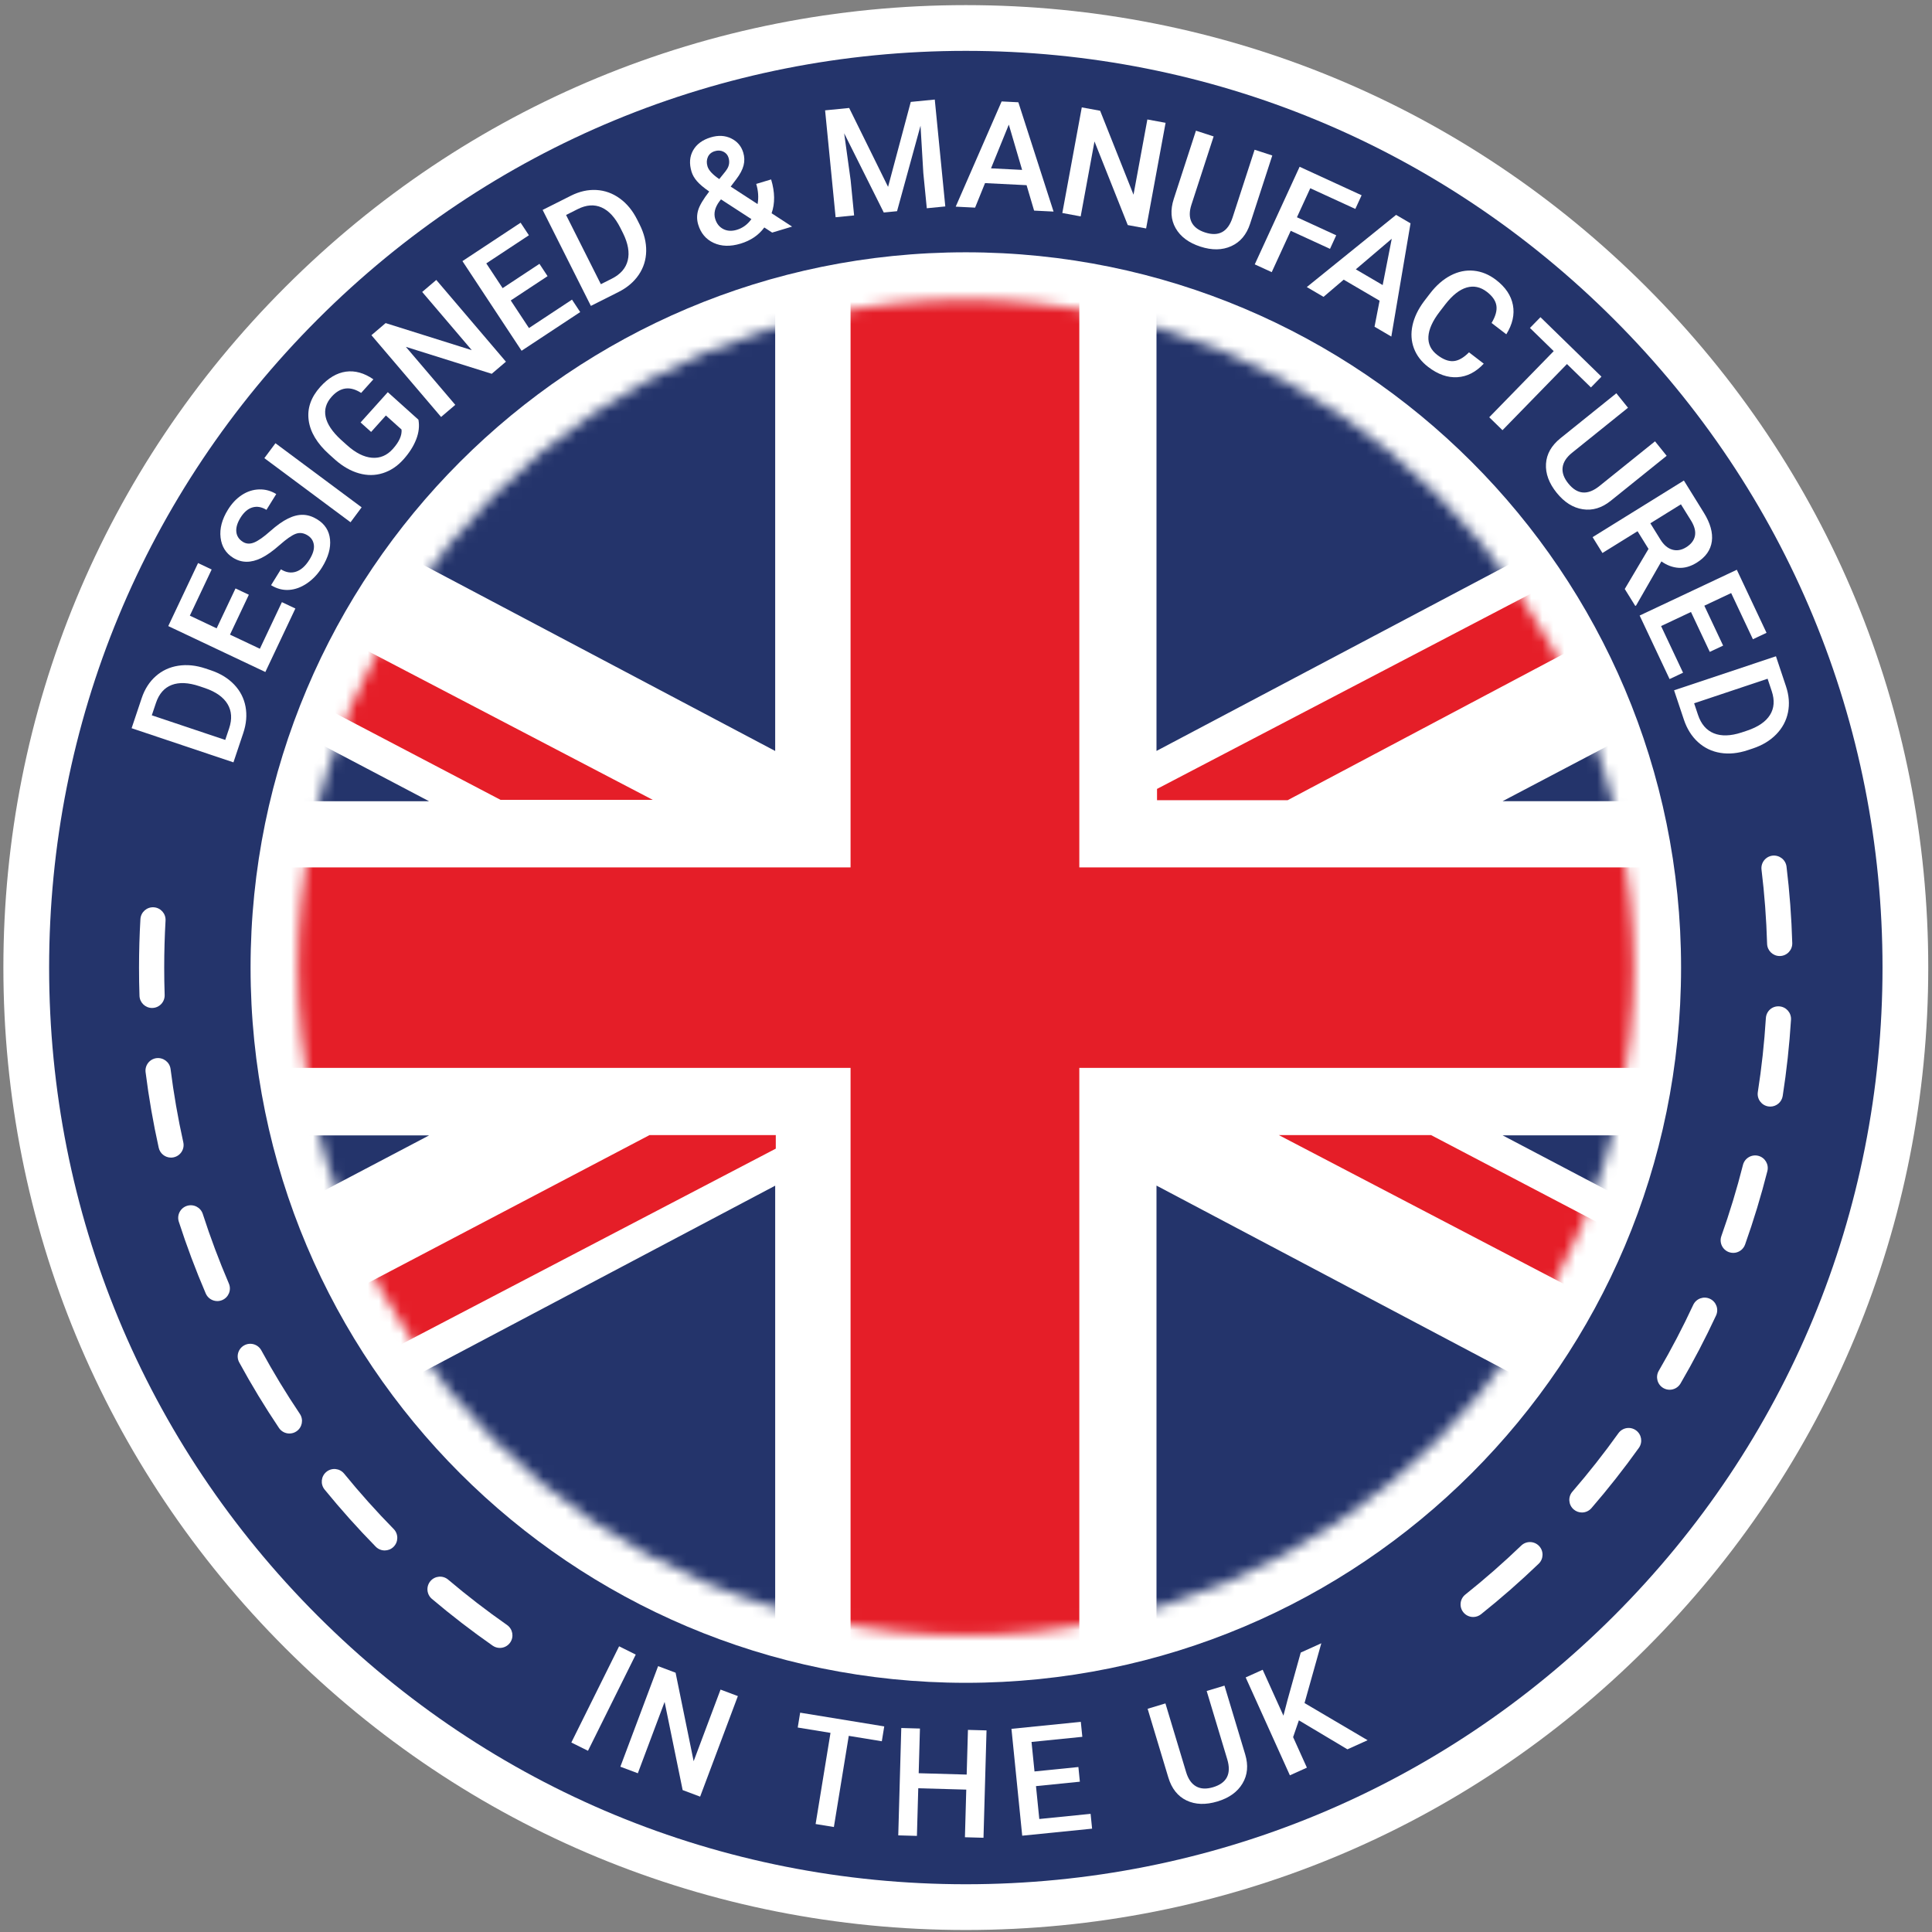 <svg width="176" height="176" viewBox="0 0 176 176" fill="none" xmlns="http://www.w3.org/2000/svg">
<rect x="0" y="0" width="176" height="176" fill="#808080" stroke="none"/>
<g clip-path="url(#clip0_122_30)">
<path d="M87.984 0.466C64.565 0.466 42.547 9.586 25.988 26.146C9.428 42.706 0.308 64.723 0.308 88.142C0.308 111.561 9.428 133.578 25.988 150.138C42.547 166.698 64.565 175.818 87.984 175.818C111.403 175.818 133.42 166.698 149.98 150.138C166.54 133.578 175.659 111.561 175.659 88.142C175.659 64.723 166.54 42.706 149.98 26.146C133.42 9.586 111.403 0.466 87.984 0.466Z" fill="white"/>
<path d="M87.984 22.984C123.969 22.984 153.141 52.156 153.141 88.142C153.141 124.128 123.969 153.3 87.984 153.3C51.998 153.3 22.826 124.127 22.826 88.142C22.826 52.157 51.998 22.984 87.984 22.984ZM87.984 4.633C65.678 4.633 44.707 13.32 28.934 29.093C13.162 44.865 4.475 65.836 4.475 88.142C4.475 110.448 13.162 131.419 28.934 147.191C44.707 162.964 65.678 171.65 87.984 171.65C110.29 171.65 131.26 162.964 147.033 147.191C162.806 131.419 171.492 110.448 171.492 88.142C171.492 65.836 162.806 44.865 147.033 29.093C131.26 13.32 110.29 4.633 87.984 4.633Z" fill="#24346B"/>
<mask id="mask0_122_30" style="mask-type:luminance" maskUnits="userSpaceOnUse" x="27" y="27" width="122" height="122">
<path d="M87.984 148.971C121.579 148.971 148.813 121.737 148.813 88.142C148.813 54.547 121.579 27.313 87.984 27.313C54.389 27.313 27.154 54.547 27.154 88.142C27.154 121.737 54.389 148.971 87.984 148.971Z" fill="white"/>
</mask>
<g mask="url(#mask0_122_30)">
<path d="M174.663 79.018H98.322V20.634H77.484V79.018H1.344L1.344 97.281H77.484V155.649H98.322V97.281H174.663V79.018Z" fill="#E51E28"/>
<path d="M1.273 53.102L1.273 72.992H39.09L1.273 53.102Z" fill="#24346B"/>
<path d="M22.136 42.461L21.582 42.486L70.617 68.412V27.904L22.136 42.461Z" fill="#24346B"/>
<path d="M59.468 72.866L1.273 42.466V49.631L45.601 72.866H59.468Z" fill="#E51E28"/>
<path d="M116.5 103.405L174.695 133.804V126.639L130.367 103.405H116.5Z" fill="#E51E28"/>
<path d="M1.273 123.321L1.273 103.432H39.09L1.273 123.321Z" fill="#24346B"/>
<path d="M22.136 133.962L21.582 133.937L70.617 108.012V148.52L22.136 133.962Z" fill="#24346B"/>
<path d="M59.171 103.403L1.311 133.789L14.843 133.802L70.672 104.638V103.403H59.171Z" fill="#E51E28"/>
<path d="M174.696 53.098V72.987H136.88L174.696 53.098Z" fill="#24346B"/>
<path d="M153.833 42.457L154.387 42.482L105.353 68.408V27.899L153.833 42.457Z" fill="#24346B"/>
<path d="M174.64 42.5L161.625 42.498L105.402 71.868V72.898H117.297L174.64 42.5Z" fill="#E51E28"/>
<path d="M174.696 123.314V103.425H136.88L174.696 123.314Z" fill="#24346B"/>
<path d="M153.833 133.955L154.387 133.93L105.353 108.004V148.512L153.833 133.955Z" fill="#24346B"/>
</g>
<path d="M21.266 69.449L11.989 66.338L12.908 63.598C13.182 62.778 13.61 62.112 14.187 61.6C14.766 61.088 15.449 60.77 16.237 60.647C17.025 60.523 17.852 60.607 18.718 60.897L19.184 61.053C20.063 61.348 20.778 61.783 21.327 62.357C21.876 62.931 22.223 63.603 22.367 64.371C22.51 65.14 22.442 65.943 22.161 66.78L21.266 69.449ZM13.829 65.162L20.519 67.406L20.872 66.354C21.156 65.509 21.108 64.772 20.732 64.142C20.354 63.512 19.673 63.027 18.686 62.687L18.17 62.513C17.163 62.176 16.321 62.137 15.643 62.396C14.966 62.656 14.487 63.202 14.208 64.034L13.829 65.162Z" fill="white"/>
<path d="M22.669 54.18L20.951 57.813L23.673 59.1L25.68 54.854L26.908 55.434L24.172 61.218L15.328 57.034L18.043 51.293L19.282 51.88L17.294 56.084L19.735 57.239L21.454 53.605L22.669 54.18Z" fill="white"/>
<path d="M28.021 48.769C27.655 48.543 27.293 48.496 26.936 48.631C26.579 48.765 26.091 49.105 25.474 49.65C24.857 50.196 24.302 50.589 23.809 50.832C22.863 51.295 22.008 51.29 21.242 50.815C20.572 50.4 20.189 49.784 20.094 48.969C19.998 48.154 20.221 47.31 20.761 46.438C21.12 45.858 21.546 45.409 22.04 45.088C22.534 44.767 23.058 44.599 23.613 44.584C24.168 44.569 24.684 44.711 25.165 45.008L24.273 46.447C23.838 46.178 23.414 46.104 23 46.224C22.585 46.344 22.222 46.657 21.907 47.163C21.615 47.636 21.489 48.066 21.529 48.451C21.569 48.837 21.771 49.142 22.132 49.366C22.437 49.555 22.778 49.572 23.157 49.416C23.535 49.26 24.021 48.918 24.614 48.39C25.208 47.862 25.749 47.478 26.238 47.237C26.727 46.998 27.187 46.885 27.617 46.899C28.049 46.913 28.478 47.052 28.904 47.317C29.598 47.746 29.985 48.353 30.064 49.138C30.145 49.923 29.903 50.771 29.339 51.681C28.966 52.283 28.512 52.767 27.977 53.133C27.441 53.5 26.891 53.702 26.325 53.739C25.759 53.776 25.215 53.632 24.693 53.309L25.589 51.864C26.061 52.157 26.524 52.227 26.976 52.075C27.429 51.923 27.835 51.556 28.196 50.973C28.508 50.47 28.64 50.029 28.593 49.65C28.546 49.27 28.355 48.976 28.021 48.769Z" fill="white"/>
<path d="M32.944 46.217L31.933 47.576L24.082 41.736L25.093 40.377L32.944 46.217Z" fill="white"/>
<path d="M38.117 38.233C38.224 38.805 38.156 39.403 37.913 40.028C37.67 40.654 37.282 41.263 36.75 41.856C36.202 42.466 35.578 42.881 34.879 43.102C34.18 43.324 33.459 43.331 32.714 43.122C31.971 42.915 31.251 42.508 30.556 41.901L29.986 41.389C28.886 40.4 28.264 39.365 28.119 38.283C27.974 37.201 28.325 36.189 29.173 35.245C29.901 34.436 30.68 33.973 31.509 33.857C32.339 33.742 33.174 33.975 34.014 34.555L32.9 35.794C31.898 35.146 31.003 35.26 30.215 36.137C29.706 36.704 29.523 37.318 29.666 37.979C29.808 38.64 30.27 39.331 31.05 40.05L31.609 40.552C32.395 41.259 33.154 41.641 33.886 41.7C34.618 41.759 35.25 41.493 35.78 40.903C36.361 40.257 36.628 39.665 36.58 39.129L35.155 37.849L33.808 39.348L32.848 38.485L35.328 35.726L38.117 38.233Z" fill="white"/>
<path d="M46.089 32.95L44.795 34.052L36.974 31.597L41.475 36.881L40.181 37.984L33.836 30.536L35.13 29.433L42.979 31.9L38.46 26.596L39.744 25.502L46.089 32.95Z" fill="white"/>
<path d="M49.882 25.157L46.528 27.371L48.187 29.884L52.108 27.296L52.855 28.429L47.515 31.953L42.127 23.786L47.426 20.288L48.181 21.432L44.3 23.994L45.788 26.249L49.142 24.035L49.882 25.157Z" fill="white"/>
<path d="M53.827 27.866L49.433 19.124L52.015 17.826C52.787 17.438 53.559 17.265 54.331 17.308C55.102 17.352 55.811 17.607 56.457 18.075C57.104 18.542 57.632 19.184 58.042 20.001L58.263 20.439C58.679 21.267 58.88 22.079 58.866 22.873C58.852 23.668 58.625 24.389 58.185 25.036C57.746 25.683 57.131 26.204 56.343 26.601L53.827 27.866ZM51.568 19.584L54.737 25.889L55.727 25.391C56.524 24.991 57.01 24.434 57.186 23.722C57.362 23.009 57.219 22.184 56.759 21.248L56.514 20.761C56.037 19.813 55.467 19.192 54.803 18.899C54.139 18.605 53.415 18.656 52.63 19.05L51.568 19.584Z" fill="white"/>
<path d="M63.604 20.457C63.474 20.024 63.471 19.59 63.598 19.157C63.725 18.723 64.061 18.154 64.607 17.447C64.104 17.097 63.732 16.784 63.492 16.505C63.251 16.226 63.086 15.937 62.996 15.637C62.775 14.903 62.823 14.256 63.141 13.694C63.459 13.134 63.995 12.739 64.751 12.512C65.432 12.307 66.051 12.339 66.608 12.609C67.164 12.88 67.531 13.311 67.709 13.903C67.827 14.293 67.836 14.682 67.737 15.07C67.639 15.457 67.413 15.882 67.061 16.343L66.564 16.998L69.014 18.59C69.121 17.997 69.08 17.385 68.89 16.754L70.248 16.346C70.595 17.5 70.609 18.527 70.291 19.427L72.158 20.642L70.343 21.188L69.627 20.722C69.109 21.426 68.387 21.916 67.46 22.195C66.534 22.474 65.718 22.452 65.015 22.128C64.311 21.803 63.841 21.247 63.604 20.457ZM64.451 15.156C64.559 15.517 64.917 15.903 65.523 16.314L66.089 15.611L66.241 15.39C66.436 15.074 66.478 14.732 66.367 14.363C66.293 14.118 66.138 13.936 65.901 13.818C65.665 13.7 65.405 13.684 65.122 13.769C64.817 13.86 64.606 14.036 64.487 14.296C64.369 14.557 64.357 14.844 64.451 15.156ZM67.129 20.934C67.657 20.774 68.098 20.451 68.451 19.961L65.679 18.163L65.522 18.364C65.124 18.91 65.001 19.433 65.152 19.935C65.282 20.368 65.528 20.678 65.888 20.865C66.248 21.051 66.662 21.074 67.129 20.934Z" fill="white"/>
<path d="M77.357 9.836L80.901 17.023L82.968 9.284L85.155 9.069L86.114 18.806L84.428 18.972L84.112 15.762L83.857 11.452L81.719 19.239L80.509 19.358L76.902 12.143L77.491 16.413L77.807 19.624L76.122 19.79L75.164 10.052L77.357 9.836Z" fill="white"/>
<path d="M93.519 16.87L89.734 16.68L88.828 18.915L87.062 18.826L91.246 9.24L92.769 9.317L95.976 19.274L94.204 19.186L93.519 16.87ZM90.279 15.335L93.112 15.477L91.9 11.352L90.279 15.335Z" fill="white"/>
<path d="M104.408 20.811L102.736 20.503L99.705 12.886L98.447 19.713L96.775 19.404L98.548 9.782L100.22 10.09L103.26 17.736L104.522 10.883L106.182 11.188L104.408 20.811Z" fill="white"/>
<path d="M115.902 14.165L113.88 20.383C113.559 21.372 112.988 22.052 112.167 22.423C111.347 22.795 110.411 22.81 109.358 22.468C108.293 22.122 107.54 21.562 107.099 20.79C106.657 20.017 106.601 19.127 106.929 18.116L108.948 11.905L110.559 12.428L108.535 18.653C108.333 19.275 108.336 19.802 108.545 20.232C108.753 20.663 109.165 20.978 109.778 21.177C111.022 21.581 111.857 21.128 112.284 19.815L114.291 13.641L115.902 14.165Z" fill="white"/>
<path d="M121.16 22.67L117.581 21.025L115.85 24.793L114.305 24.083L118.391 15.192L124.039 17.788L123.467 19.033L119.363 17.148L118.148 19.792L121.726 21.436L121.16 22.67Z" fill="white"/>
<path d="M125.677 27.393L122.407 25.478L120.57 27.043L119.046 26.15L127.179 19.575L128.496 20.345L126.746 30.66L125.216 29.763L125.677 27.393ZM123.511 24.536L125.958 25.969L126.785 21.75L123.511 24.536Z" fill="white"/>
<path d="M135.166 33.129C134.452 33.897 133.651 34.308 132.762 34.362C131.872 34.417 130.985 34.105 130.101 33.425C129.482 32.95 129.051 32.386 128.805 31.731C128.559 31.076 128.516 30.381 128.674 29.644C128.833 28.907 129.182 28.178 129.72 27.455L130.276 26.73C130.838 25.998 131.463 25.453 132.151 25.094C132.839 24.736 133.541 24.592 134.258 24.662C134.975 24.733 135.651 25.012 136.288 25.5C137.144 26.157 137.656 26.919 137.822 27.784C137.988 28.648 137.788 29.538 137.221 30.453L135.878 29.422C136.242 28.815 136.388 28.288 136.317 27.84C136.246 27.392 135.958 26.975 135.453 26.588C134.867 26.137 134.251 26.006 133.608 26.193C132.964 26.38 132.321 26.886 131.678 27.708L131.149 28.397C130.504 29.236 130.163 29.992 130.124 30.663C130.086 31.335 130.357 31.893 130.936 32.338C131.465 32.744 131.955 32.931 132.404 32.897C132.854 32.864 133.326 32.597 133.823 32.097L135.166 33.129Z" fill="white"/>
<path d="M144.931 35.294L142.746 33.164L136.873 39.189L135.666 38.011L141.539 31.987L139.374 29.876L140.331 28.894L145.889 34.313L144.931 35.294Z" fill="white"/>
<path d="M151.829 41.522L146.735 45.621C145.924 46.273 145.075 46.53 144.185 46.392C143.295 46.255 142.503 45.754 141.809 44.893C141.107 44.02 140.782 43.139 140.836 42.252C140.889 41.363 141.329 40.587 142.156 39.92L147.245 35.826L148.306 37.145L143.207 41.249C142.697 41.659 142.412 42.101 142.351 42.576C142.29 43.05 142.462 43.539 142.867 44.041C143.687 45.061 144.634 45.138 145.709 44.272L150.767 40.203L151.829 41.522Z" fill="white"/>
<path d="M150.175 50.004L149.176 48.393L145.978 50.377L145.082 48.932L153.398 43.775L155.211 46.7C155.806 47.659 156.05 48.533 155.943 49.321C155.835 50.111 155.375 50.757 154.558 51.264C154.002 51.608 153.453 51.763 152.911 51.727C152.37 51.691 151.849 51.496 151.35 51.142L149.045 55.157L148.971 55.202L148.011 53.655L150.175 50.004ZM150.342 47.671L151.262 49.156C151.564 49.643 151.923 49.948 152.339 50.07C152.754 50.191 153.176 50.12 153.602 49.856C154.048 49.58 154.313 49.239 154.4 48.835C154.487 48.431 154.378 47.975 154.075 47.467L153.128 45.943L150.342 47.671Z" fill="white"/>
<path d="M155.756 59.385L154.043 55.75L151.32 57.033L153.322 61.283L152.094 61.861L149.367 56.074L158.219 51.904L160.926 57.648L159.685 58.233L157.704 54.026L155.26 55.178L156.972 58.813L155.756 59.385Z" fill="white"/>
<path d="M152.504 62.885L161.785 59.785L162.7 62.525C162.974 63.346 163.035 64.134 162.882 64.891C162.729 65.649 162.374 66.314 161.819 66.887C161.264 67.459 160.554 67.891 159.687 68.181L159.222 68.336C158.342 68.629 157.51 68.713 156.725 68.585C155.941 68.458 155.26 68.13 154.682 67.603C154.105 67.076 153.677 66.393 153.397 65.556L152.504 62.885ZM161.023 61.831L154.331 64.068L154.682 65.119C154.965 65.965 155.446 66.526 156.126 66.802C156.807 67.077 157.643 67.054 158.636 66.732L159.152 66.56C160.159 66.223 160.855 65.747 161.24 65.132C161.625 64.517 161.678 63.792 161.4 62.96L161.023 61.831Z" fill="white"/>
<path d="M53.564 159.492L52.047 158.738L56.398 149.974L57.915 150.728L53.564 159.492Z" fill="white"/>
<path d="M63.78 163.669L62.188 163.072L60.544 155.04L58.105 161.539L56.513 160.942L59.952 151.781L61.544 152.379L63.19 160.441L65.639 153.916L67.218 154.509L63.78 163.669Z" fill="white"/>
<path d="M80.332 158.624L77.32 158.132L75.964 166.436L74.3 166.164L75.656 157.86L72.671 157.373L72.892 156.02L80.552 157.271L80.332 158.624Z" fill="white"/>
<path d="M89.594 167.416L87.902 167.368L88.024 163.029L83.651 162.906L83.529 167.245L81.829 167.197L82.104 157.417L83.804 157.465L83.69 161.535L88.062 161.659L88.177 157.588L89.87 157.635L89.594 167.416Z" fill="white"/>
<path d="M98.373 162.308L94.375 162.711L94.677 165.706L99.351 165.236L99.487 166.586L93.121 167.227L92.141 157.492L98.459 156.856L98.597 158.22L93.969 158.686L94.24 161.374L98.239 160.971L98.373 162.308Z" fill="white"/>
<path d="M111.547 153.556L113.433 159.817C113.732 160.812 113.652 161.697 113.189 162.469C112.728 163.243 111.967 163.789 110.907 164.108C109.835 164.431 108.897 164.401 108.094 164.019C107.291 163.636 106.736 162.936 106.43 161.92L104.546 155.666L106.167 155.176L108.055 161.444C108.244 162.07 108.547 162.501 108.964 162.735C109.38 162.97 109.898 162.994 110.516 162.808C111.768 162.431 112.195 161.582 111.797 160.26L109.925 154.044L111.547 153.556Z" fill="white"/>
<path d="M118.325 156.718L117.799 158.247L119.055 161.028L117.505 161.727L113.478 152.809L115.027 152.11L116.917 156.293L117.295 154.846L118.494 150.544L120.368 149.698L118.839 155.144L124.585 158.529L122.748 159.359L118.325 156.718Z" fill="white"/>
<path d="M45.534 150.121C45.307 150.121 45.078 150.054 44.878 149.914C42.977 148.586 41.115 147.152 39.343 145.652C38.86 145.242 38.801 144.519 39.21 144.035C39.618 143.553 40.341 143.49 40.827 143.901C42.544 145.355 44.349 146.746 46.192 148.034C46.711 148.397 46.838 149.113 46.475 149.632C46.252 149.95 45.896 150.121 45.534 150.121ZM35.046 141.242C34.749 141.242 34.453 141.127 34.228 140.898C32.604 139.243 31.037 137.492 29.571 135.694C29.171 135.203 29.244 134.48 29.736 134.08C30.226 133.679 30.948 133.753 31.349 134.245C32.77 135.989 34.29 137.687 35.865 139.291C36.308 139.743 36.301 140.47 35.85 140.913C35.627 141.133 35.336 141.242 35.046 141.242ZM26.365 130.589C25.996 130.589 25.634 130.412 25.413 130.082C24.118 128.154 22.9 126.146 21.792 124.11C21.489 123.554 21.695 122.858 22.251 122.555C22.808 122.253 23.503 122.458 23.806 123.014C24.88 124.987 26.061 126.934 27.317 128.802C27.67 129.329 27.53 130.041 27.004 130.394C26.808 130.527 26.585 130.589 26.365 130.589ZM19.797 118.525C19.352 118.525 18.928 118.265 18.742 117.831C17.828 115.702 17.003 113.503 16.289 111.294C16.095 110.691 16.426 110.045 17.029 109.85C17.633 109.658 18.279 109.987 18.473 110.589C19.164 112.731 19.964 114.862 20.849 116.926C21.1 117.508 20.83 118.182 20.248 118.432C20.101 118.495 19.947 118.525 19.797 118.525ZM15.578 105.455C15.051 105.455 14.578 105.091 14.459 104.557C13.956 102.293 13.553 99.978 13.263 97.675C13.184 97.046 13.629 96.473 14.258 96.394C14.883 96.322 15.46 96.76 15.539 97.388C15.82 99.621 16.21 101.865 16.698 104.059C16.836 104.678 16.446 105.29 15.827 105.427C15.743 105.446 15.66 105.455 15.578 105.455ZM13.853 91.823C13.238 91.823 12.728 91.334 12.707 90.714C12.678 89.86 12.664 89.002 12.665 88.141C12.665 86.672 12.707 85.189 12.792 83.731C12.828 83.1 13.37 82.614 14.002 82.652C14.635 82.688 15.118 83.23 15.081 83.863C15 85.277 14.959 86.717 14.959 88.142C14.958 88.978 14.972 89.809 15 90.637C15.021 91.27 14.526 91.801 13.893 91.822C13.879 91.823 13.866 91.823 13.853 91.823Z" fill="white"/>
<path d="M134.202 147.304C133.865 147.304 133.531 147.156 133.304 146.872C132.909 146.377 132.991 145.655 133.486 145.26C135.242 143.86 136.956 142.359 138.58 140.798C139.036 140.359 139.762 140.373 140.202 140.831C140.64 141.288 140.626 142.014 140.169 142.453C138.494 144.061 136.727 145.61 134.917 147.054C134.705 147.222 134.453 147.304 134.202 147.304ZM144.108 137.784C143.842 137.784 143.575 137.692 143.358 137.504C142.879 137.09 142.826 136.366 143.241 135.886C144.712 134.185 146.122 132.394 147.431 130.564C147.799 130.047 148.518 129.929 149.031 130.298C149.546 130.666 149.665 131.382 149.296 131.898C147.947 133.786 146.493 135.633 144.976 137.387C144.749 137.649 144.429 137.784 144.108 137.784ZM152.1 126.602C151.903 126.602 151.704 126.552 151.522 126.446C150.975 126.126 150.791 125.424 151.109 124.877C152.243 122.933 153.299 120.914 154.247 118.874C154.514 118.299 155.198 118.05 155.77 118.317C156.345 118.584 156.594 119.266 156.327 119.84C155.349 121.945 154.26 124.028 153.091 126.033C152.878 126.398 152.494 126.602 152.1 126.602ZM157.892 114.135C157.765 114.135 157.636 114.114 157.509 114.069C156.912 113.857 156.6 113.201 156.812 112.604C157.565 110.482 158.228 108.301 158.779 106.122C158.935 105.507 159.561 105.138 160.173 105.291C160.787 105.447 161.158 106.071 161.003 106.685C160.433 108.932 159.751 111.182 158.973 113.372C158.806 113.842 158.364 114.135 157.892 114.135ZM161.268 100.807C161.209 100.807 161.149 100.802 161.09 100.793C160.464 100.695 160.036 100.109 160.133 99.483C160.479 97.269 160.726 95.003 160.866 92.75C160.906 92.118 161.43 91.631 162.083 91.677C162.715 91.716 163.195 92.261 163.156 92.893C163.011 95.216 162.756 97.553 162.4 99.837C162.311 100.403 161.824 100.807 161.268 100.807ZM162.123 87.091C161.505 87.091 160.996 86.599 160.978 85.978C160.912 83.72 160.741 81.447 160.469 79.224C160.393 78.595 160.84 78.023 161.469 77.946C162.094 77.878 162.67 78.317 162.747 78.946C163.027 81.24 163.203 83.583 163.27 85.911C163.289 86.544 162.791 87.073 162.157 87.091C162.146 87.091 162.134 87.091 162.123 87.091Z" fill="white"/>
</g>
<defs>
<clipPath id="clip0_122_30">
<rect width="175.352" height="175.352" fill="white" transform="translate(0.308 0.466)"/>
</clipPath>
</defs>
</svg>
